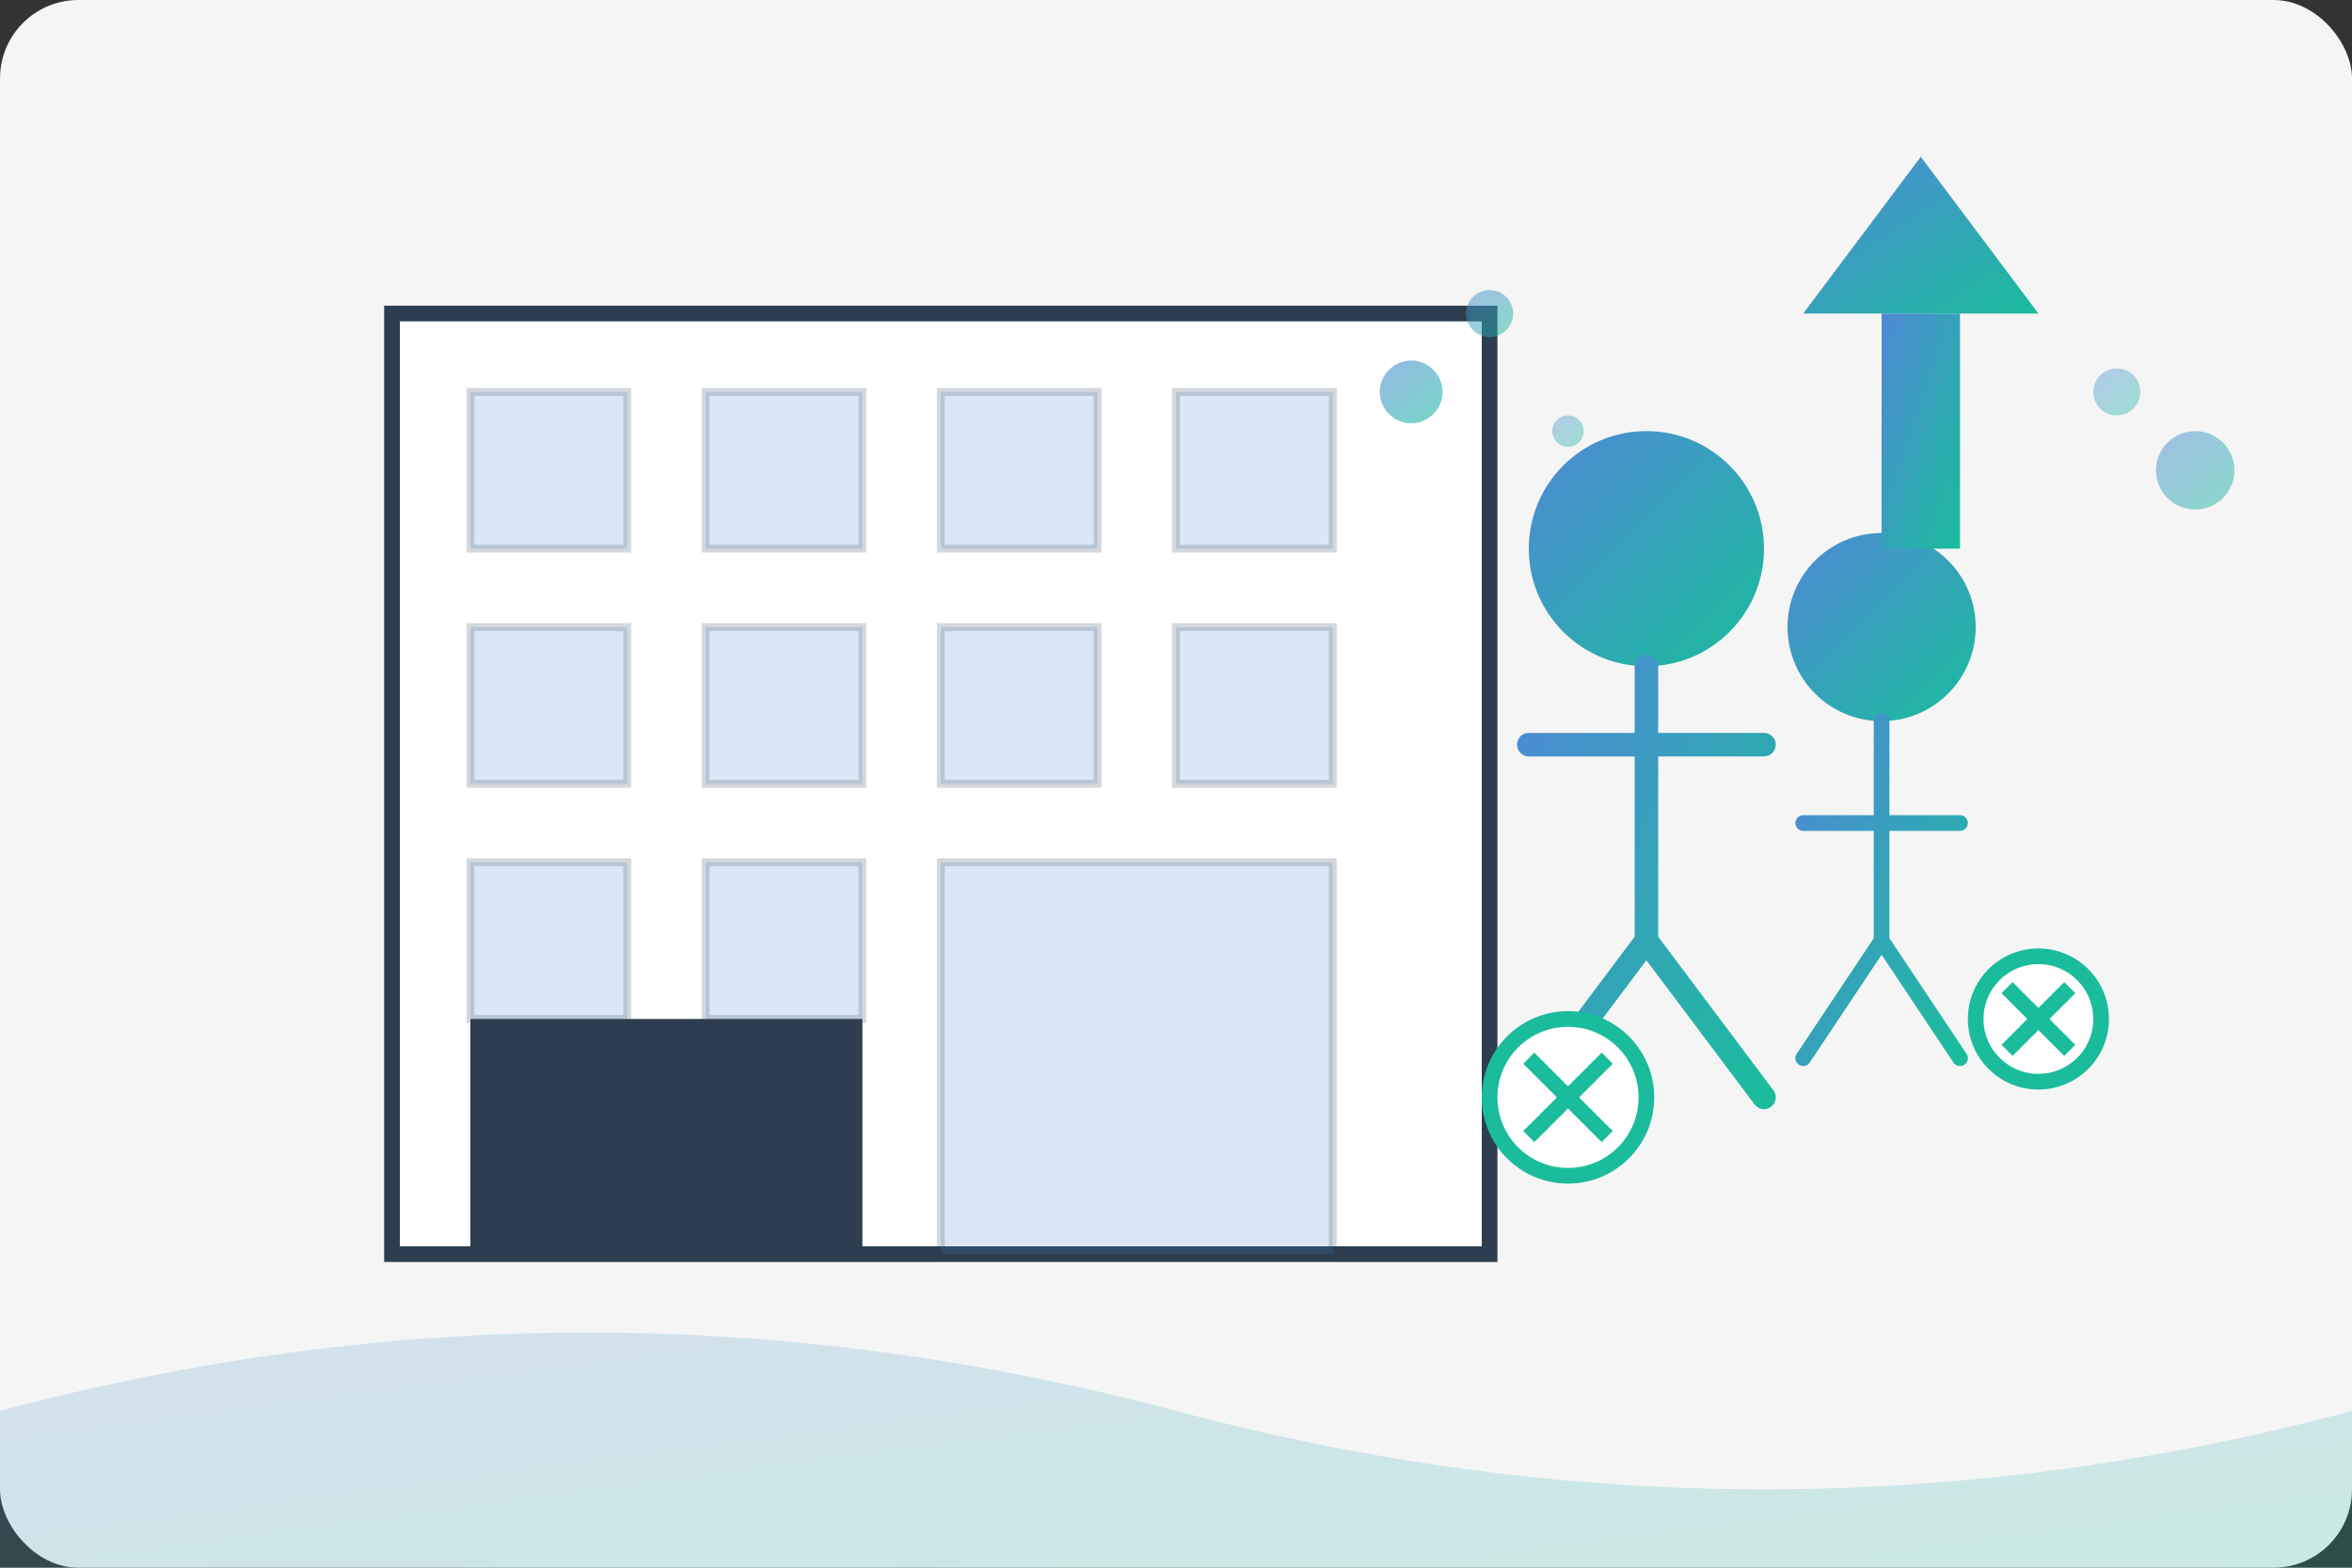 <svg xmlns="http://www.w3.org/2000/svg" width="300" height="200" viewBox="0 0 300 200">
  <rect x="0" y="0" width="300" height="200" fill="#333333" stroke="none"/>
  <defs>
    <linearGradient id="blog4-gradient" x1="0%" y1="0%" x2="100%" y2="100%">
      <stop offset="0%" stop-color="#4f89d6" />
      <stop offset="100%" stop-color="#1abc9c" />
    </linearGradient>
  </defs>
  
  <!-- Background -->
  <rect width="300" height="200" fill="#f5f5f5" rx="10" ry="10" />
  
  <!-- Decorative wave pattern -->
  <path d="M0,180 Q75,160 150,180 T300,180 V200 H0 Z" fill="url(#blog4-gradient)" opacity="0.2" />
  
  <!-- Office building -->
  <rect x="50" y="40" width="140" height="120" fill="#ffffff" stroke="#2c3e50" stroke-width="2" />
  
  <!-- Windows -->
  <rect x="60" y="50" width="20" height="20" fill="#4f89d6" opacity="0.2" stroke="#2c3e50" stroke-width="1" />
  <rect x="90" y="50" width="20" height="20" fill="#4f89d6" opacity="0.2" stroke="#2c3e50" stroke-width="1" />
  <rect x="120" y="50" width="20" height="20" fill="#4f89d6" opacity="0.2" stroke="#2c3e50" stroke-width="1" />
  <rect x="150" y="50" width="20" height="20" fill="#4f89d6" opacity="0.2" stroke="#2c3e50" stroke-width="1" />
  
  <rect x="60" y="80" width="20" height="20" fill="#4f89d6" opacity="0.2" stroke="#2c3e50" stroke-width="1" />
  <rect x="90" y="80" width="20" height="20" fill="#4f89d6" opacity="0.2" stroke="#2c3e50" stroke-width="1" />
  <rect x="120" y="80" width="20" height="20" fill="#4f89d6" opacity="0.2" stroke="#2c3e50" stroke-width="1" />
  <rect x="150" y="80" width="20" height="20" fill="#4f89d6" opacity="0.2" stroke="#2c3e50" stroke-width="1" />
  
  <rect x="60" y="110" width="20" height="20" fill="#4f89d6" opacity="0.2" stroke="#2c3e50" stroke-width="1" />
  <rect x="90" y="110" width="20" height="20" fill="#4f89d6" opacity="0.2" stroke="#2c3e50" stroke-width="1" />
  <rect x="120" y="110" width="50" height="50" fill="#4f89d6" opacity="0.2" stroke="#2c3e50" stroke-width="1" />
  
  <!-- Door -->
  <rect x="60" y="130" width="50" height="30" fill="#2c3e50" />
  
  <!-- Office workers -->
  <circle cx="210" cy="70" r="15" fill="url(#blog4-gradient)" /> <!-- Head -->
  <path d="M210,85 L210,120 M195,95 L225,95 M210,120 L195,140 M210,120 L225,140" stroke="url(#blog4-gradient)" stroke-width="3" stroke-linecap="round" /> <!-- Body and limbs -->
  
  <circle cx="240" cy="80" r="12" fill="url(#blog4-gradient)" /> <!-- Head -->
  <path d="M240,92 L240,120 M230,105 L250,105 M240,120 L230,135 M240,120 L250,135" stroke="url(#blog4-gradient)" stroke-width="2" stroke-linecap="round" /> <!-- Body and limbs -->
  
  <!-- Productivity arrow going up -->
  <path d="M230,40 L260,40 L245,20 Z" fill="url(#blog4-gradient)" />
  <rect x="240" y="40" width="10" height="30" fill="url(#blog4-gradient)" />
  
  <!-- Cleanliness elements -->
  <circle cx="200" cy="140" r="10" fill="#ffffff" stroke="#1abc9c" stroke-width="2" /> <!-- Sparkle -->
  <path d="M195,135 L205,145 M205,135 L195,145" stroke="#1abc9c" stroke-width="2" />
  
  <circle cx="260" cy="130" r="8" fill="#ffffff" stroke="#1abc9c" stroke-width="2" /> <!-- Sparkle -->
  <path d="M256,126 L264,134 M264,126 L256,134" stroke="#1abc9c" stroke-width="2" />
  
  <!-- Small bubble elements -->
  <circle cx="180" cy="50" r="4" fill="url(#blog4-gradient)" opacity="0.6" />
  <circle cx="190" cy="40" r="3" fill="url(#blog4-gradient)" opacity="0.5" />
  <circle cx="200" cy="55" r="2" fill="url(#blog4-gradient)" opacity="0.4" />
  <circle cx="280" cy="60" r="5" fill="url(#blog4-gradient)" opacity="0.5" />
  <circle cx="270" cy="50" r="3" fill="url(#blog4-gradient)" opacity="0.4" />
</svg>
